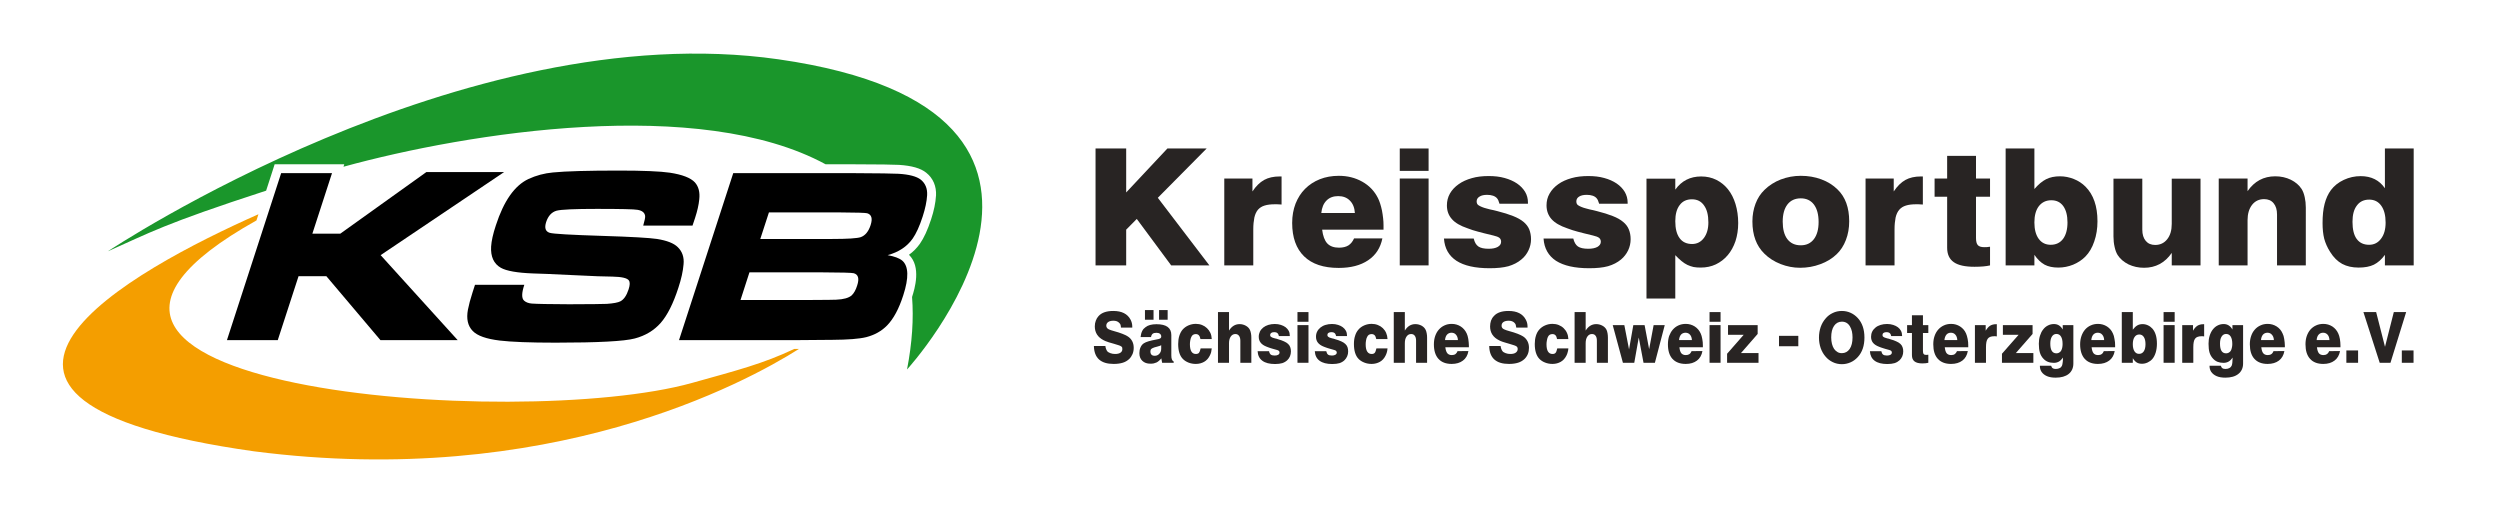 <svg xmlns="http://www.w3.org/2000/svg" xmlns:xlink="http://www.w3.org/1999/xlink" id="Ebene_1" x="0px" y="0px" width="504px" height="102px" viewBox="0 0 767.683 156.098" xml:space="preserve"><g>	<g>		<g>			<path fill="#282423" d="M339.223,106.74c0.045,0.394,0.121,0.696,0.219,0.938c0.083,0.258,0.22,0.478,0.349,0.674    c0.204,0.258,0.553,0.454,0.991,0.613c0.455,0.167,0.924,0.242,1.416,0.242c0.704,0,1.264-0.113,1.688-0.401    c0.394-0.28,0.575-0.65,0.575-1.12c0-0.189-0.015-0.363-0.061-0.5c-0.053-0.144-0.189-0.249-0.371-0.363    c-0.167-0.121-0.447-0.234-0.78-0.333c-0.348-0.121-0.817-0.272-1.4-0.431c-0.431-0.114-0.81-0.228-1.128-0.326    c-0.303-0.083-0.598-0.159-0.825-0.265c-0.257-0.076-0.455-0.159-0.651-0.234c-0.174-0.061-0.333-0.159-0.515-0.242    c-1.84-0.916-2.771-2.354-2.771-4.285c0-0.636,0.098-1.226,0.31-1.771c0.182-0.529,0.484-1.014,0.84-1.407    c0.5-0.561,1.12-0.946,1.87-1.204c0.742-0.257,1.643-0.386,2.687-0.386c2.612,0,4.368,0.9,5.307,2.649    c0.363,0.681,0.545,1.408,0.545,2.173v0.303h-3.489c-0.023-0.395-0.091-0.697-0.144-0.894c-0.099-0.212-0.227-0.409-0.417-0.575    c-0.409-0.439-1.007-0.644-1.764-0.644c-0.689,0-1.241,0.144-1.612,0.401c-0.394,0.28-0.591,0.658-0.591,1.135    c0,0.175,0.038,0.318,0.114,0.492c0.083,0.159,0.167,0.303,0.311,0.401c0.068,0.061,0.174,0.121,0.257,0.174    c0.091,0.068,0.212,0.121,0.348,0.159c0.136,0.068,0.303,0.106,0.507,0.189c0.197,0.061,0.462,0.144,0.787,0.234    c1.075,0.296,1.96,0.575,2.619,0.841c0.651,0.242,1.219,0.522,1.681,0.81c0.59,0.371,1.044,0.863,1.37,1.469    c0.311,0.598,0.469,1.279,0.469,2.059c0,0.682-0.121,1.317-0.364,1.923c-0.265,0.598-0.605,1.113-1.052,1.544    c-0.568,0.522-1.219,0.901-1.968,1.128c-0.757,0.235-1.68,0.371-2.786,0.371c-4.027,0-6.033-1.839-6.116-5.541H339.223z"></path>			<path fill="#282423" d="M356.482,110.563c-0.258,0.317-0.507,0.582-0.742,0.765c-0.242,0.212-0.492,0.386-0.765,0.515    c-0.272,0.121-0.552,0.204-0.848,0.279c-0.318,0.061-0.658,0.084-1.037,0.084c-1.037,0-1.854-0.296-2.468-0.886    c-0.613-0.568-0.908-1.362-0.908-2.362c0-0.666,0.113-1.279,0.355-1.794c0.242-0.553,0.576-0.953,1.007-1.241    c0.349-0.234,0.833-0.439,1.491-0.636c0.629-0.189,1.423-0.355,2.324-0.53c0.605-0.091,1.029-0.204,1.234-0.333    c0.212-0.129,0.333-0.325,0.333-0.59c0-0.371-0.128-0.637-0.394-0.849c-0.25-0.204-0.621-0.31-1.075-0.31    c-0.545,0-0.924,0.098-1.181,0.303c-0.242,0.196-0.424,0.537-0.5,1.014h-3.225c0.061-0.378,0.113-0.734,0.189-1.044    c0.076-0.296,0.189-0.568,0.303-0.811c0.121-0.257,0.265-0.454,0.424-0.658c0.174-0.182,0.378-0.371,0.598-0.522    c0.78-0.636,1.908-0.931,3.392-0.931c3.058,0,4.58,1.12,4.58,3.346v6.245c0,0.553,0.053,1.007,0.182,1.286    c0.114,0.304,0.295,0.522,0.552,0.621v0.401h-3.573L356.482,110.563z M351.433,95.658h2.649v2.99h-2.649V95.658z     M356.444,106.498c-0.121,0.076-0.234,0.113-0.303,0.151c-0.076,0.03-0.167,0.076-0.363,0.137c-0.045,0.015-0.061,0.015-0.061,0    c0.015,0,0,0-0.068,0.022c-0.068,0.038-0.189,0.061-0.363,0.113c-0.189,0.053-0.515,0.121-0.923,0.25    c-0.455,0.151-0.78,0.311-0.977,0.484c-0.197,0.189-0.272,0.439-0.272,0.757c0,0.916,0.454,1.355,1.347,1.355    c0.303,0,0.53-0.046,0.78-0.159c0.242-0.113,0.447-0.258,0.613-0.454c0.189-0.189,0.326-0.416,0.431-0.674    c0.099-0.272,0.159-0.545,0.159-0.855V106.498z M355.786,95.658h2.649v2.99h-2.649V95.658z"></path>			<path fill="#282423" d="M372.038,107.497c-0.03,0.387-0.091,0.78-0.174,1.121c-0.099,0.378-0.235,0.757-0.454,1.15    c-0.417,0.825-1,1.453-1.719,1.862c-0.727,0.408-1.59,0.65-2.566,0.65c-0.802,0-1.552-0.136-2.255-0.408    c-0.659-0.266-1.272-0.636-1.734-1.121c-0.976-0.983-1.453-2.528-1.453-4.609c0-0.932,0.113-1.787,0.348-2.528    c0.243-0.78,0.59-1.423,1.037-1.945c0.477-0.53,1.067-0.969,1.787-1.279c0.749-0.318,1.491-0.47,2.271-0.47    c0.682,0,1.317,0.113,1.916,0.349c0.575,0.234,1.09,0.553,1.529,0.977c0.432,0.416,0.788,0.9,1.053,1.468    c0.257,0.561,0.386,1.204,0.416,1.893h-3.482c-0.105-0.545-0.272-0.938-0.499-1.165c-0.22-0.243-0.538-0.371-0.932-0.371    c-0.673,0-1.15,0.303-1.4,0.916c-0.121,0.249-0.242,0.598-0.31,1.007c-0.083,0.438-0.114,0.832-0.114,1.226    c0,0.969,0.144,1.727,0.462,2.241c0.303,0.499,0.772,0.749,1.362,0.749c0.439,0,0.757-0.113,0.969-0.348    c0.197-0.242,0.378-0.689,0.515-1.363H372.038z"></path>			<path fill="#282423" d="M373.961,96.286h3.406v5.7c0.833-1.324,1.923-1.99,3.271-1.99c0.674,0,1.316,0.174,1.885,0.484    c0.59,0.317,1.021,0.749,1.279,1.271c0.136,0.265,0.234,0.605,0.333,1.075c0.091,0.446,0.121,0.908,0.121,1.354v7.744h-3.392    v-6.812c0-0.644-0.136-1.144-0.408-1.499c-0.266-0.379-0.651-0.561-1.128-0.561c-0.575,0-1.067,0.258-1.423,0.78    c-0.349,0.507-0.538,1.188-0.538,2.059v6.033h-3.406V96.286z"></path>			<path fill="#282423" d="M389.714,108.352c0.098,0.484,0.287,0.841,0.537,1.045c0.28,0.204,0.674,0.295,1.219,0.295    c0.462,0,0.817-0.075,1.09-0.25c0.266-0.158,0.394-0.394,0.394-0.681c0-0.197-0.053-0.387-0.204-0.508    c-0.137-0.136-0.379-0.242-0.712-0.317c-0.431-0.121-0.765-0.212-1.06-0.295c-0.295-0.076-0.537-0.145-0.765-0.228    c-0.212-0.068-0.431-0.129-0.62-0.212c-0.197-0.068-0.395-0.159-0.599-0.228c-0.862-0.333-1.483-0.749-1.862-1.249    c-0.394-0.491-0.59-1.104-0.59-1.831c0-0.575,0.129-1.105,0.355-1.59c0.242-0.484,0.591-0.901,1.029-1.257    c0.432-0.341,0.962-0.621,1.56-0.803c0.613-0.182,1.279-0.287,1.999-0.287c0.681,0,1.309,0.091,1.877,0.28    c0.561,0.166,1.052,0.424,1.469,0.727c0.394,0.317,0.727,0.674,0.953,1.105c0.234,0.454,0.333,0.923,0.333,1.445v0.174h-3.36    c-0.076-0.227-0.113-0.378-0.145-0.469c-0.022-0.106-0.067-0.167-0.128-0.242c-0.099-0.175-0.272-0.28-0.478-0.387    c-0.212-0.067-0.446-0.113-0.719-0.113c-0.363,0-0.674,0.076-0.894,0.234c-0.22,0.159-0.341,0.379-0.341,0.644    c0,0.258,0.084,0.432,0.235,0.538c0.091,0.061,0.242,0.136,0.394,0.234c0.158,0.053,0.333,0.121,0.484,0.166l0.462,0.129    l0.424,0.091l0.432,0.151c0.733,0.197,1.378,0.432,1.877,0.666c0.507,0.22,0.908,0.484,1.227,0.772    c0.317,0.295,0.545,0.628,0.674,1.015c0.136,0.363,0.212,0.81,0.212,1.294c0,0.545-0.106,1.029-0.288,1.507    c-0.196,0.469-0.477,0.878-0.848,1.226c-0.432,0.395-0.938,0.697-1.544,0.894c-0.591,0.167-1.317,0.272-2.203,0.272    c-1.711,0-3.021-0.333-3.929-1.007c-0.908-0.658-1.4-1.65-1.469-2.952H389.714z"></path>			<path fill="#282423" d="M398.487,96.286h3.398v2.99h-3.398V96.286z M398.487,100.305h3.398v11.62h-3.398V100.305z"></path>			<path fill="#282423" d="M407.366,108.352c0.121,0.484,0.287,0.841,0.537,1.045c0.273,0.204,0.666,0.295,1.227,0.295    c0.447,0,0.803-0.075,1.067-0.25c0.265-0.158,0.417-0.394,0.417-0.681c0-0.197-0.084-0.387-0.228-0.508    c-0.121-0.136-0.363-0.242-0.704-0.317c-0.401-0.121-0.772-0.212-1.037-0.295c-0.303-0.076-0.553-0.145-0.779-0.228    c-0.213-0.068-0.432-0.129-0.613-0.212c-0.205-0.068-0.401-0.159-0.613-0.228c-0.848-0.333-1.453-0.749-1.848-1.249    c-0.393-0.491-0.59-1.104-0.59-1.831c0-0.575,0.105-1.105,0.355-1.59c0.234-0.484,0.583-0.901,1.022-1.257    c0.431-0.341,0.938-0.621,1.56-0.803c0.598-0.182,1.271-0.287,1.998-0.287c0.674,0,1.302,0.091,1.877,0.28    c0.568,0.166,1.045,0.424,1.461,0.727c0.416,0.317,0.727,0.674,0.962,1.105c0.234,0.454,0.333,0.923,0.333,1.445v0.174h-3.361    c-0.068-0.227-0.113-0.378-0.144-0.469c-0.03-0.106-0.083-0.167-0.129-0.242c-0.099-0.175-0.242-0.28-0.477-0.387    c-0.22-0.067-0.47-0.113-0.72-0.113c-0.371,0-0.658,0.076-0.893,0.234c-0.228,0.159-0.334,0.379-0.334,0.644    c0,0.258,0.092,0.432,0.25,0.538c0.084,0.061,0.213,0.136,0.371,0.234c0.167,0.053,0.333,0.121,0.492,0.166l0.454,0.129    l0.424,0.091l0.432,0.151c0.749,0.197,1.362,0.432,1.878,0.666c0.507,0.22,0.915,0.484,1.226,0.772    c0.325,0.295,0.545,0.628,0.688,1.015c0.121,0.363,0.197,0.81,0.197,1.294c0,0.545-0.083,1.029-0.295,1.507    c-0.197,0.469-0.484,0.878-0.841,1.226c-0.416,0.395-0.931,0.697-1.528,0.894c-0.599,0.167-1.325,0.272-2.233,0.272    c-1.696,0-2.998-0.333-3.914-1.007c-0.908-0.658-1.4-1.65-1.476-2.952H407.366z"></path>			<path fill="#282423" d="M426.268,107.497c-0.03,0.387-0.083,0.78-0.182,1.121c-0.091,0.378-0.242,0.757-0.446,1.15    c-0.416,0.825-0.992,1.453-1.719,1.862c-0.727,0.408-1.597,0.65-2.551,0.65c-0.825,0-1.566-0.136-2.248-0.408    c-0.689-0.266-1.287-0.636-1.771-1.121c-0.961-0.983-1.445-2.528-1.445-4.609c0-0.932,0.098-1.787,0.355-2.528    c0.22-0.78,0.59-1.423,1.053-1.945c0.446-0.53,1.059-0.969,1.771-1.279c0.734-0.318,1.515-0.47,2.286-0.47    c0.674,0,1.303,0.113,1.9,0.349c0.605,0.234,1.105,0.553,1.552,0.977c0.424,0.416,0.772,0.9,1.021,1.468    c0.242,0.561,0.394,1.204,0.424,1.893h-3.474c-0.114-0.545-0.273-0.938-0.492-1.165c-0.228-0.243-0.568-0.371-0.932-0.371    c-0.704,0-1.15,0.303-1.408,0.916c-0.144,0.249-0.257,0.598-0.317,1.007c-0.083,0.438-0.114,0.832-0.114,1.226    c0,0.969,0.137,1.727,0.47,2.241c0.303,0.499,0.765,0.749,1.37,0.749c0.424,0,0.742-0.113,0.946-0.348    c0.204-0.242,0.379-0.689,0.522-1.363H426.268z"></path>			<path fill="#282423" d="M428.198,96.286h3.414v5.7c0.81-1.324,1.9-1.99,3.255-1.99c0.696,0,1.317,0.174,1.915,0.484    c0.561,0.317,0.999,0.749,1.241,1.271c0.137,0.265,0.25,0.605,0.333,1.075c0.099,0.446,0.121,0.908,0.121,1.354v7.744h-3.398    v-6.812c0-0.644-0.121-1.144-0.386-1.499c-0.258-0.379-0.651-0.561-1.136-0.561c-0.598,0-1.06,0.258-1.416,0.78    c-0.355,0.507-0.529,1.188-0.529,2.059v6.033h-3.414V96.286z"></path>			<path fill="#282423" d="M451.226,108.322c-0.212,1.257-0.772,2.241-1.681,2.922c-0.886,0.682-2.066,1.037-3.475,1.037    c-1.786,0-3.149-0.529-4.088-1.566c-0.931-1.03-1.407-2.521-1.407-4.474c0-0.939,0.136-1.81,0.4-2.574    c0.273-0.772,0.644-1.445,1.129-1.983c0.484-0.545,1.059-0.983,1.74-1.287c0.674-0.317,1.408-0.469,2.233-0.469    c1.021,0,1.953,0.272,2.763,0.787c0.825,0.53,1.438,1.249,1.87,2.195c0.075,0.204,0.159,0.446,0.265,0.727    c0.076,0.295,0.137,0.613,0.212,0.946c0.061,0.333,0.099,0.674,0.121,1.007c0.046,0.355,0.061,0.674,0.061,0.991v0.553h-7.267    c0.098,0.863,0.311,1.477,0.628,1.862c0.311,0.363,0.78,0.553,1.378,0.553c0.454,0,0.832-0.106,1.12-0.303    c0.258-0.197,0.492-0.507,0.651-0.924H451.226z M447.993,104.916c-0.038-0.704-0.25-1.264-0.598-1.65    c-0.334-0.408-0.803-0.613-1.386-0.613c-0.567,0-1.021,0.205-1.378,0.583c-0.348,0.401-0.553,0.946-0.62,1.681H447.993z"></path>			<path fill="#282423" d="M461.157,106.74c0.061,0.394,0.121,0.696,0.227,0.938c0.091,0.258,0.228,0.478,0.363,0.674    c0.205,0.258,0.545,0.454,0.992,0.613c0.439,0.167,0.916,0.242,1.408,0.242c0.711,0,1.264-0.113,1.673-0.401    c0.394-0.28,0.612-0.65,0.612-1.12c0-0.189-0.029-0.363-0.098-0.5c-0.046-0.144-0.159-0.249-0.341-0.363    c-0.174-0.121-0.454-0.234-0.787-0.333c-0.349-0.121-0.81-0.272-1.4-0.431c-0.432-0.114-0.817-0.228-1.113-0.326    c-0.341-0.083-0.62-0.159-0.862-0.265c-0.235-0.076-0.447-0.159-0.621-0.234c-0.197-0.061-0.371-0.159-0.507-0.242    c-1.87-0.916-2.786-2.354-2.786-4.285c0-0.636,0.106-1.226,0.28-1.771c0.204-0.529,0.484-1.014,0.878-1.407    c0.477-0.561,1.113-0.946,1.862-1.204c0.734-0.257,1.635-0.386,2.68-0.386c2.597,0,4.375,0.9,5.299,2.649    c0.386,0.681,0.553,1.408,0.553,2.173v0.303h-3.475c-0.053-0.395-0.106-0.697-0.174-0.894c-0.083-0.212-0.22-0.409-0.387-0.575    c-0.424-0.439-1.021-0.644-1.786-0.644c-0.704,0-1.227,0.144-1.62,0.401c-0.394,0.28-0.567,0.658-0.567,1.135    c0,0.175,0.015,0.318,0.098,0.492c0.068,0.159,0.189,0.303,0.304,0.401c0.091,0.061,0.188,0.121,0.28,0.174    c0.09,0.068,0.204,0.121,0.348,0.159c0.121,0.068,0.295,0.106,0.5,0.189c0.196,0.061,0.469,0.144,0.771,0.234    c1.098,0.296,1.969,0.575,2.643,0.841c0.636,0.242,1.203,0.522,1.688,0.81c0.583,0.371,1.029,0.863,1.348,1.469    c0.318,0.598,0.469,1.279,0.469,2.059c0,0.682-0.105,1.317-0.348,1.923c-0.25,0.598-0.605,1.113-1.053,1.544    c-0.575,0.522-1.226,0.901-1.976,1.128c-0.749,0.235-1.681,0.371-2.785,0.371c-4.005,0-6.041-1.839-6.102-5.541H461.157z"></path>			<path fill="#282423" d="M482.064,107.497c-0.03,0.387-0.083,0.78-0.196,1.121c-0.076,0.378-0.234,0.757-0.432,1.15    c-0.432,0.825-0.992,1.453-1.727,1.862c-0.719,0.408-1.559,0.65-2.551,0.65c-0.802,0-1.559-0.136-2.24-0.408    c-0.704-0.266-1.287-0.636-1.764-1.121c-0.961-0.983-1.453-2.528-1.453-4.609c0-0.932,0.113-1.787,0.348-2.528    c0.228-0.78,0.583-1.423,1.053-1.945c0.469-0.53,1.074-0.969,1.794-1.279c0.727-0.318,1.476-0.47,2.263-0.47    c0.674,0,1.31,0.113,1.908,0.349c0.582,0.234,1.098,0.553,1.536,0.977c0.432,0.416,0.788,0.9,1.03,1.468    c0.265,0.561,0.4,1.204,0.431,1.893h-3.489c-0.091-0.545-0.266-0.938-0.484-1.165c-0.234-0.243-0.553-0.371-0.932-0.371    c-0.688,0-1.15,0.303-1.423,0.916c-0.113,0.249-0.22,0.598-0.288,1.007c-0.09,0.438-0.128,0.832-0.128,1.226    c0,0.969,0.144,1.727,0.462,2.241c0.317,0.499,0.779,0.749,1.377,0.749c0.439,0,0.758-0.113,0.954-0.348    c0.212-0.242,0.378-0.689,0.522-1.363H482.064z"></path>			<path fill="#282423" d="M483.987,96.286h3.414v5.7c0.817-1.324,1.908-1.99,3.271-1.99c0.681,0,1.317,0.174,1.892,0.484    c0.591,0.317,1.008,0.749,1.272,1.271c0.121,0.265,0.234,0.605,0.317,1.075c0.076,0.446,0.113,0.908,0.113,1.354v7.744h-3.406    v-6.812c0-0.644-0.113-1.144-0.378-1.499c-0.258-0.379-0.651-0.561-1.136-0.561c-0.575,0-1.06,0.258-1.415,0.78    c-0.356,0.507-0.53,1.188-0.53,2.059v6.033h-3.414V96.286z"></path>			<path fill="#282423" d="M499.331,100.305l1.453,7.494l1.317-7.494h3.482l1.4,7.434l1.386-7.434h3.429l-3.036,11.62h-3.512    l-1.469-7.797l-1.385,7.797h-3.505l-3.142-11.62H499.331z"></path>			<path fill="#282423" d="M523.426,108.322c-0.22,1.257-0.787,2.241-1.681,2.922c-0.9,0.682-2.051,1.037-3.467,1.037    c-1.794,0-3.148-0.529-4.103-1.566c-0.931-1.03-1.393-2.521-1.393-4.474c0-0.939,0.128-1.81,0.37-2.574    c0.303-0.772,0.666-1.445,1.144-1.983c0.484-0.545,1.045-0.983,1.733-1.287c0.696-0.317,1.431-0.469,2.264-0.469    c1.007,0,1.938,0.272,2.755,0.787c0.817,0.53,1.431,1.249,1.854,2.195c0.091,0.204,0.174,0.446,0.266,0.727    c0.075,0.295,0.158,0.613,0.212,0.946c0.053,0.333,0.105,0.674,0.144,1.007c0.022,0.355,0.038,0.674,0.038,0.991v0.553h-7.237    c0.084,0.863,0.288,1.477,0.599,1.862c0.317,0.363,0.779,0.553,1.378,0.553c0.469,0,0.824-0.106,1.112-0.303    c0.28-0.197,0.484-0.507,0.681-0.924H523.426z M520.179,104.916c-0.038-0.704-0.228-1.264-0.583-1.65    c-0.349-0.408-0.817-0.613-1.386-0.613c-0.567,0-1.044,0.205-1.393,0.583c-0.333,0.401-0.545,0.946-0.605,1.681H520.179z"></path>			<path fill="#282423" d="M525.621,96.286h3.399v2.99h-3.399V96.286z M525.621,100.305h3.399v11.62h-3.399V100.305z"></path>			<path fill="#282423" d="M531.033,109.139l5.11-5.836h-4.822v-2.998h9.145v2.726l-5.147,5.896h5.412v2.998h-9.697V109.139z"></path>			<path fill="#282423" d="M547.052,103.614h5.957v3.209h-5.957V103.614z"></path>			<path fill="#282423" d="M566.445,95.938c0.931,0,1.816,0.182,2.657,0.553c0.848,0.371,1.589,0.916,2.263,1.643    c1.37,1.499,2.044,3.505,2.044,6.01c0,2.514-0.674,4.512-2.044,6.011c-0.658,0.712-1.393,1.271-2.248,1.635    c-0.848,0.379-1.741,0.568-2.672,0.568c-1.007,0-1.953-0.212-2.809-0.629c-0.863-0.416-1.612-0.977-2.226-1.718    c-0.636-0.72-1.143-1.605-1.499-2.604c-0.341-1.007-0.53-2.081-0.53-3.263c0-1.158,0.189-2.263,0.53-3.262    c0.356-1.007,0.863-1.87,1.499-2.597c0.613-0.742,1.362-1.317,2.226-1.719C564.492,96.142,565.438,95.938,566.445,95.938z     M566.445,99.238c-1.007,0-1.817,0.439-2.415,1.31c-0.583,0.849-0.871,2.044-0.871,3.559c0,0.741,0.084,1.393,0.235,2.014    c0.166,0.582,0.363,1.097,0.651,1.521c0.303,0.416,0.635,0.733,1.044,0.969c0.386,0.242,0.855,0.348,1.355,0.348    c0.999,0,1.809-0.438,2.414-1.302c0.591-0.87,0.878-2.066,0.878-3.55c0-0.666-0.061-1.279-0.188-1.862    c-0.159-0.605-0.333-1.105-0.606-1.544C568.375,99.723,567.52,99.238,566.445,99.238z"></path>			<path fill="#282423" d="M578.617,108.352c0.099,0.484,0.288,0.841,0.537,1.045c0.272,0.204,0.674,0.295,1.219,0.295    c0.454,0,0.817-0.075,1.091-0.25c0.265-0.158,0.4-0.394,0.4-0.681c0-0.197-0.053-0.387-0.204-0.508    c-0.136-0.136-0.386-0.242-0.727-0.317c-0.401-0.121-0.757-0.212-1.06-0.295c-0.28-0.076-0.53-0.145-0.734-0.228    c-0.234-0.068-0.439-0.129-0.636-0.212c-0.204-0.068-0.401-0.159-0.599-0.228c-0.87-0.333-1.483-0.749-1.877-1.249    c-0.386-0.491-0.575-1.104-0.575-1.831c0-0.575,0.121-1.105,0.355-1.59c0.235-0.484,0.591-0.901,1.029-1.257    c0.409-0.341,0.954-0.621,1.552-0.803c0.605-0.182,1.272-0.287,1.999-0.287c0.681,0,1.302,0.091,1.87,0.28    c0.567,0.166,1.066,0.424,1.476,0.727c0.409,0.317,0.727,0.674,0.946,1.105c0.234,0.454,0.341,0.923,0.341,1.445v0.174h-3.361    c-0.068-0.227-0.113-0.378-0.136-0.469c-0.023-0.106-0.076-0.167-0.137-0.242c-0.099-0.175-0.258-0.28-0.477-0.387    c-0.213-0.067-0.447-0.113-0.72-0.113c-0.37,0-0.673,0.076-0.878,0.234c-0.242,0.159-0.333,0.379-0.333,0.644    c0,0.258,0.061,0.432,0.22,0.538c0.105,0.061,0.227,0.136,0.394,0.234c0.167,0.053,0.341,0.121,0.499,0.166l0.439,0.129    l0.424,0.091l0.432,0.151c0.742,0.197,1.362,0.432,1.869,0.666c0.516,0.22,0.924,0.484,1.242,0.772    c0.311,0.295,0.545,0.628,0.666,1.015c0.151,0.363,0.212,0.81,0.212,1.294c0,0.545-0.091,1.029-0.288,1.507    c-0.196,0.469-0.477,0.878-0.84,1.226c-0.439,0.395-0.932,0.697-1.552,0.894c-0.575,0.167-1.325,0.272-2.218,0.272    c-1.681,0-3.006-0.333-3.914-1.007c-0.893-0.658-1.393-1.65-1.469-2.952H578.617z"></path>			<path fill="#282423" d="M586.573,100.305h1.491v-3.043h3.398v3.043h1.658v2.431h-1.658v5.518c0,0.447,0.068,0.78,0.212,0.954    c0.151,0.189,0.401,0.288,0.757,0.288c0.114,0,0.212-0.008,0.304-0.016c0.09-0.008,0.211-0.038,0.386-0.053v2.498    c-0.462,0.113-1.06,0.196-1.824,0.196c-1.105,0-1.931-0.212-2.46-0.636c-0.523-0.408-0.772-1.044-0.772-1.938v-6.812h-1.491    V100.305z"></path>			<path fill="#282423" d="M605.301,108.322c-0.22,1.257-0.772,2.241-1.673,2.922c-0.901,0.682-2.074,1.037-3.49,1.037    c-1.771,0-3.141-0.529-4.08-1.566c-0.953-1.03-1.408-2.521-1.408-4.474c0-0.939,0.121-1.81,0.395-2.574    c0.257-0.772,0.65-1.445,1.127-1.983c0.485-0.545,1.068-0.983,1.742-1.287c0.673-0.317,1.438-0.469,2.248-0.469    c1.021,0,1.938,0.272,2.747,0.787c0.825,0.53,1.461,1.249,1.862,2.195c0.091,0.204,0.174,0.446,0.258,0.727    c0.091,0.295,0.158,0.613,0.227,0.946c0.053,0.333,0.091,0.674,0.145,1.007c0.037,0.355,0.037,0.674,0.037,0.991v0.553h-7.244    c0.091,0.863,0.28,1.477,0.591,1.862c0.325,0.363,0.779,0.553,1.4,0.553c0.454,0,0.833-0.106,1.098-0.303    c0.28-0.197,0.515-0.507,0.688-0.924H605.301z M602.061,104.916c-0.038-0.704-0.242-1.264-0.591-1.65    c-0.348-0.408-0.81-0.613-1.393-0.613c-0.575,0-1.037,0.205-1.362,0.583c-0.333,0.401-0.56,0.946-0.628,1.681H602.061z"></path>			<path fill="#282423" d="M607.496,100.305h3.323v1.727c0.424-0.712,0.862-1.227,1.369-1.545c0.508-0.303,1.113-0.461,1.832-0.461    h0.235v3.762c-0.265-0.038-0.439-0.053-0.522-0.053c-0.099,0-0.189,0-0.28,0c-0.477,0-0.87,0.061-1.188,0.182    c-0.318,0.105-0.598,0.295-0.787,0.56c-0.212,0.258-0.341,0.621-0.439,1.053c-0.083,0.439-0.129,0.961-0.129,1.59v4.807h-3.413    V100.305z"></path>			<path fill="#282423" d="M615.838,109.139l5.124-5.836h-4.837v-2.998h9.159v2.726l-5.162,5.896h5.405v2.998h-9.689V109.139z"></path>			<path fill="#282423" d="M634.648,110.313c-0.386,0.575-0.81,0.991-1.233,1.241c-0.455,0.25-0.969,0.394-1.545,0.394    c-0.711,0-1.324-0.105-1.839-0.311c-0.538-0.204-1.022-0.545-1.423-0.991c-0.508-0.515-0.849-1.15-1.068-1.854    c-0.211-0.704-0.325-1.628-0.325-2.732c0-0.879,0.114-1.719,0.341-2.445c0.242-0.757,0.545-1.408,0.969-1.931    c0.401-0.537,0.894-0.969,1.477-1.257c0.56-0.295,1.195-0.454,1.869-0.454c1.188,0,2.09,0.575,2.718,1.696v-1.363h3.278v11.847    c0,1.363-0.484,2.445-1.454,3.226c-0.977,0.764-2.301,1.135-4.02,1.135c-1.037,0-1.938-0.144-2.664-0.462    c-0.734-0.31-1.317-0.779-1.696-1.354c-0.333-0.537-0.492-1.105-0.492-1.711v-0.151h3.468c0.121,0.386,0.272,0.636,0.491,0.765    c0.189,0.151,0.5,0.228,0.939,0.228c0.477,0,0.878-0.092,1.219-0.273c0.325-0.158,0.553-0.4,0.696-0.727    c0.075-0.182,0.151-0.469,0.196-0.878c0.076-0.408,0.099-0.825,0.099-1.241V110.313z M632.635,103.031    c-0.59,0-1.052,0.272-1.385,0.803c-0.333,0.515-0.5,1.241-0.5,2.188c0,2.014,0.636,2.99,1.885,2.99    c0.265,0,0.522-0.054,0.78-0.182c0.257-0.159,0.454-0.311,0.605-0.508c0.151-0.227,0.287-0.545,0.394-0.953    c0.091-0.409,0.129-0.825,0.129-1.219c0-1.007-0.151-1.779-0.485-2.302C633.74,103.303,633.256,103.031,632.635,103.031z"></path>			<path fill="#282423" d="M650.621,108.322c-0.22,1.257-0.788,2.241-1.688,2.922c-0.893,0.682-2.066,1.037-3.482,1.037    c-1.771,0-3.148-0.529-4.08-1.566c-0.923-1.03-1.415-2.521-1.415-4.474c0-0.939,0.144-1.81,0.409-2.574    c0.271-0.772,0.65-1.445,1.112-1.983c0.484-0.545,1.052-0.983,1.749-1.287c0.696-0.317,1.438-0.469,2.24-0.469    c1.037,0,1.938,0.272,2.763,0.787c0.825,0.53,1.446,1.249,1.854,2.195c0.099,0.204,0.175,0.446,0.273,0.727    c0.083,0.295,0.158,0.613,0.196,0.946c0.083,0.333,0.121,0.674,0.159,1.007c0.022,0.355,0.037,0.674,0.037,0.991v0.553h-7.252    c0.092,0.863,0.288,1.477,0.606,1.862c0.317,0.363,0.779,0.553,1.393,0.553c0.454,0,0.833-0.106,1.098-0.303    c0.288-0.197,0.515-0.507,0.674-0.924H650.621z M647.366,104.916c-0.023-0.704-0.235-1.264-0.583-1.65    c-0.333-0.408-0.811-0.613-1.394-0.613c-0.567,0-1.029,0.205-1.369,0.583c-0.341,0.401-0.553,0.946-0.613,1.681H647.366z"></path>			<path fill="#282423" d="M652.809,96.286h3.398v5.428c0.47-0.628,0.924-1.052,1.386-1.317c0.461-0.265,1.014-0.4,1.627-0.4    c0.576,0,1.113,0.121,1.65,0.37c0.53,0.235,0.977,0.591,1.386,1.022c0.931,1.067,1.393,2.619,1.393,4.633    c0,0.983-0.121,1.877-0.363,2.702c-0.25,0.825-0.599,1.507-1.045,2.028c-0.409,0.47-0.886,0.811-1.461,1.083    c-0.567,0.265-1.143,0.394-1.756,0.394c-0.621,0-1.174-0.129-1.604-0.394c-0.439-0.272-0.841-0.712-1.212-1.317v1.408h-3.398    V96.286z M658.206,103.197c-0.621,0-1.113,0.266-1.469,0.795c-0.355,0.522-0.53,1.265-0.53,2.181    c0,0.946,0.175,1.681,0.507,2.202c0.349,0.538,0.811,0.795,1.416,0.795c0.636,0,1.12-0.257,1.477-0.795    c0.34-0.521,0.515-1.256,0.515-2.202c0-0.938-0.175-1.673-0.507-2.188C659.28,103.462,658.812,103.197,658.206,103.197z"></path>			<path fill="#282423" d="M665.7,96.286h3.421v2.99H665.7V96.286z M665.7,100.305h3.421v11.62H665.7V100.305z"></path>			<path fill="#282423" d="M671.453,100.305h3.33v1.727c0.409-0.712,0.878-1.227,1.378-1.545c0.508-0.303,1.113-0.461,1.816-0.461    h0.242v3.762c-0.249-0.038-0.438-0.053-0.521-0.053c-0.099,0-0.197,0-0.28,0c-0.47,0-0.863,0.061-1.188,0.182    c-0.326,0.105-0.605,0.295-0.795,0.56c-0.212,0.258-0.348,0.621-0.432,1.053c-0.083,0.439-0.129,0.961-0.129,1.59v4.807h-3.421    V100.305z"></path>			<path fill="#282423" d="M686.986,110.313c-0.364,0.575-0.78,0.991-1.227,1.241c-0.439,0.25-0.954,0.394-1.552,0.394    c-0.689,0-1.31-0.105-1.832-0.311c-0.529-0.204-1.007-0.545-1.416-0.991c-0.491-0.515-0.855-1.15-1.074-1.854    c-0.212-0.704-0.311-1.628-0.311-2.732c0-0.879,0.099-1.719,0.333-2.445c0.234-0.757,0.553-1.408,0.962-1.931    c0.416-0.537,0.9-0.969,1.483-1.257c0.56-0.295,1.203-0.454,1.892-0.454c1.158,0,2.074,0.575,2.703,1.696v-1.363h3.285v11.847    c0,1.363-0.484,2.445-1.477,3.226c-0.961,0.764-2.293,1.135-4.004,1.135c-1.045,0-1.938-0.144-2.672-0.462    c-0.727-0.31-1.31-0.779-1.703-1.354c-0.334-0.537-0.492-1.105-0.492-1.711v-0.151h3.482c0.113,0.386,0.271,0.636,0.469,0.765    c0.212,0.151,0.522,0.228,0.954,0.228c0.484,0,0.878-0.092,1.211-0.273c0.317-0.158,0.553-0.4,0.704-0.727    c0.083-0.182,0.151-0.469,0.204-0.878c0.054-0.408,0.076-0.825,0.076-1.241V110.313z M684.995,103.031    c-0.59,0-1.045,0.272-1.385,0.803c-0.341,0.515-0.5,1.241-0.5,2.188c0,2.014,0.613,2.99,1.885,2.99    c0.25,0,0.515-0.054,0.765-0.182c0.265-0.159,0.47-0.311,0.605-0.508c0.159-0.227,0.295-0.545,0.386-0.953    c0.106-0.409,0.152-0.825,0.152-1.219c0-1.007-0.16-1.779-0.485-2.302C686.101,103.303,685.601,103.031,684.995,103.031z"></path>			<path fill="#282423" d="M702.974,108.322c-0.228,1.257-0.787,2.241-1.681,2.922c-0.901,0.682-2.066,1.037-3.489,1.037    c-1.771,0-3.135-0.529-4.08-1.566c-0.939-1.03-1.408-2.521-1.408-4.474c0-0.939,0.129-1.81,0.4-2.574    c0.258-0.772,0.644-1.445,1.129-1.983c0.469-0.545,1.066-0.983,1.748-1.287c0.674-0.317,1.408-0.469,2.233-0.469    c1.015,0,1.93,0.272,2.755,0.787c0.833,0.53,1.446,1.249,1.848,2.195c0.113,0.204,0.196,0.446,0.287,0.727    c0.068,0.295,0.145,0.613,0.205,0.946s0.105,0.674,0.136,1.007c0.038,0.355,0.061,0.674,0.061,0.991v0.553h-7.267    c0.098,0.863,0.279,1.477,0.613,1.862c0.303,0.363,0.779,0.553,1.377,0.553c0.462,0,0.833-0.106,1.113-0.303    c0.295-0.197,0.507-0.507,0.674-0.924H702.974z M699.733,104.916c-0.03-0.704-0.242-1.264-0.613-1.65    c-0.348-0.408-0.795-0.613-1.37-0.613c-0.567,0-1.029,0.205-1.378,0.583c-0.34,0.401-0.56,0.946-0.613,1.681H699.733z"></path>			<path fill="#282423" d="M720.142,108.322c-0.242,1.257-0.787,2.241-1.695,2.922c-0.894,0.682-2.044,1.037-3.467,1.037    c-1.795,0-3.157-0.529-4.08-1.566c-0.947-1.03-1.416-2.521-1.416-4.474c0-0.939,0.129-1.81,0.394-2.574    c0.272-0.772,0.651-1.445,1.12-1.983c0.492-0.545,1.061-0.983,1.749-1.287c0.674-0.317,1.423-0.469,2.256-0.469    c1.007,0,1.93,0.272,2.755,0.787c0.811,0.53,1.424,1.249,1.848,2.195c0.098,0.204,0.174,0.446,0.272,0.727    c0.083,0.295,0.159,0.613,0.22,0.946c0.045,0.333,0.105,0.674,0.128,1.007c0.038,0.355,0.046,0.674,0.046,0.991v0.553h-7.252    c0.091,0.863,0.303,1.477,0.605,1.862c0.311,0.363,0.772,0.553,1.378,0.553c0.477,0,0.833-0.106,1.12-0.303    c0.28-0.197,0.507-0.507,0.674-0.924H720.142z M716.879,104.916c-0.03-0.704-0.228-1.264-0.567-1.65    c-0.363-0.408-0.825-0.613-1.393-0.613c-0.576,0-1.03,0.205-1.378,0.583c-0.356,0.401-0.561,0.946-0.613,1.681H716.879z"></path>			<path fill="#282423" d="M722.095,108.118h3.618v3.808h-3.618V108.118z"></path>			<path fill="#282423" d="M731.284,96.286l2.732,10.712l2.718-10.712h3.808l-4.837,15.64h-3.323l-5.026-15.64H731.284z"></path>			<path fill="#282423" d="M739.202,108.118h3.618v3.808h-3.618V108.118z"></path>		</g>		<g>			<g>				<path fill="#282423" d="M336.188,45.811h9.455v13.565l12.717-13.565h12.112l-15.072,15.215l15.912,20.854h-11.786     l-10.613-14.337l-3.27,3.308V81.88h-9.455V45.811z"></path>			</g>			<g>				<path fill="#282423" d="M375.906,55.076h8.69v3.989c1.074-1.635,2.293-2.816,3.588-3.542c1.332-0.727,2.922-1.083,4.784-1.083     h0.613v8.66c-0.674-0.053-1.144-0.076-1.378-0.076c-0.25,0-0.47,0-0.696,0c-1.249,0-2.271,0.121-3.134,0.386     c-0.863,0.25-1.545,0.704-2.074,1.287c-0.515,0.621-0.886,1.423-1.113,2.422c-0.204,1.007-0.333,2.233-0.333,3.664V81.88h-8.947     V55.076z"></path>			</g>			<g>				<path fill="#282423" d="M424.686,73.546c-0.59,2.915-2.036,5.17-4.397,6.752c-2.347,1.582-5.375,2.362-9.076,2.362     c-4.679,0-8.229-1.181-10.682-3.573c-2.444-2.377-3.679-5.821-3.679-10.31c0-2.172,0.356-4.141,1.045-5.95     c0.712-1.771,1.673-3.315,2.937-4.564c1.257-1.264,2.771-2.256,4.543-2.967c1.778-0.704,3.731-1.052,5.873-1.052     c2.665,0,5.05,0.59,7.207,1.801c2.149,1.196,3.754,2.877,4.852,5.049c0.228,0.447,0.463,1.014,0.682,1.696     c0.22,0.673,0.401,1.393,0.568,2.165c0.136,0.772,0.271,1.552,0.348,2.339c0.099,0.78,0.129,1.544,0.129,2.271v1.287h-18.939     c0.242,1.938,0.765,3.369,1.582,4.247c0.817,0.871,2.028,1.317,3.618,1.317c1.204,0,2.149-0.242,2.892-0.689     c0.734-0.469,1.324-1.188,1.764-2.18H424.686z M416.2,65.712c-0.099-1.597-0.605-2.899-1.537-3.815     c-0.908-0.938-2.111-1.393-3.618-1.393c-1.483,0-2.702,0.454-3.588,1.355c-0.924,0.923-1.446,2.195-1.62,3.853H416.2z"></path>			</g>			<g>				<path fill="#282423" d="M430.045,45.811h8.895v6.911h-8.895V45.811z M430.045,55.076h8.895V81.88h-8.895V55.076z"></path>			</g>			<g>				<path fill="#282423" d="M452.868,73.6c0.258,1.143,0.742,1.968,1.431,2.445c0.681,0.469,1.733,0.704,3.164,0.704     c1.196,0,2.135-0.189,2.815-0.575c0.712-0.409,1.037-0.931,1.037-1.59c0-0.484-0.158-0.886-0.514-1.196     c-0.349-0.28-0.977-0.53-1.863-0.727c-1.09-0.25-2.006-0.477-2.763-0.673c-0.741-0.167-1.407-0.341-1.976-0.515     c-0.59-0.159-1.135-0.318-1.65-0.477c-0.499-0.167-1.037-0.356-1.574-0.561c-2.218-0.749-3.846-1.68-4.845-2.846     c-1.037-1.15-1.536-2.566-1.536-4.231c0-1.325,0.303-2.536,0.931-3.648c0.628-1.105,1.536-2.074,2.672-2.869     c1.136-0.825,2.514-1.438,4.096-1.885c1.56-0.454,3.308-0.644,5.216-0.644c1.786,0,3.398,0.182,4.882,0.598     c1.469,0.401,2.763,0.977,3.823,1.688c1.067,0.727,1.899,1.597,2.506,2.589c0.598,1.007,0.878,2.112,0.878,3.338v0.333h-8.781     c-0.159-0.492-0.295-0.848-0.363-1.052c-0.091-0.212-0.22-0.394-0.341-0.56c-0.28-0.371-0.711-0.651-1.249-0.855     c-0.575-0.197-1.181-0.28-1.862-0.28c-0.991,0-1.764,0.167-2.339,0.537c-0.605,0.363-0.894,0.855-0.894,1.484     c0,0.598,0.228,0.999,0.629,1.226c0.25,0.167,0.582,0.326,1.014,0.507c0.447,0.189,0.863,0.318,1.295,0.424l1.158,0.311     l1.135,0.242l1.113,0.28c1.938,0.485,3.58,1,4.905,1.529c1.317,0.522,2.392,1.113,3.225,1.809     c0.803,0.666,1.394,1.438,1.749,2.301c0.348,0.886,0.553,1.893,0.553,3.043c0,1.204-0.273,2.37-0.787,3.437     c-0.516,1.09-1.227,2.036-2.195,2.815c-1.105,0.938-2.461,1.62-3.99,2.074c-1.559,0.424-3.497,0.621-5.79,0.621     c-4.481,0-7.888-0.772-10.242-2.294c-2.377-1.567-3.648-3.845-3.86-6.858H452.868z"></path>			</g>			<g>				<path fill="#282423" d="M483.586,73.6c0.28,1.143,0.75,1.968,1.431,2.445c0.689,0.469,1.757,0.704,3.172,0.704     c1.196,0,2.135-0.189,2.847-0.575c0.681-0.409,1.044-0.931,1.044-1.59c0-0.484-0.174-0.886-0.529-1.196     c-0.363-0.28-0.992-0.53-1.877-0.727c-1.098-0.25-1.999-0.477-2.748-0.673c-0.765-0.167-1.424-0.341-1.991-0.515     c-0.598-0.159-1.128-0.318-1.635-0.477c-0.515-0.167-1.037-0.356-1.59-0.561c-2.203-0.749-3.823-1.68-4.853-2.846     c-1.014-1.15-1.529-2.566-1.529-4.231c0-1.325,0.296-2.536,0.947-3.648c0.635-1.105,1.521-2.074,2.648-2.869     c1.136-0.825,2.514-1.438,4.096-1.885c1.59-0.454,3.338-0.644,5.223-0.644c1.779,0,3.399,0.182,4.875,0.598     c1.499,0.401,2.764,0.977,3.83,1.688c1.068,0.727,1.908,1.597,2.506,2.589c0.591,1.007,0.901,2.112,0.901,3.338v0.333h-8.789     c-0.174-0.492-0.287-0.848-0.378-1.052c-0.099-0.212-0.197-0.394-0.341-0.56c-0.28-0.371-0.688-0.651-1.233-0.855     c-0.576-0.197-1.196-0.28-1.863-0.28c-1.014,0-1.786,0.167-2.369,0.537c-0.575,0.363-0.855,0.855-0.855,1.484     c0,0.598,0.205,0.999,0.605,1.226c0.243,0.167,0.576,0.326,1.015,0.507c0.462,0.189,0.871,0.318,1.295,0.424l1.165,0.311     l1.121,0.242l1.12,0.28c1.945,0.485,3.573,1,4.905,1.529c1.332,0.522,2.399,1.113,3.209,1.809     c0.826,0.666,1.4,1.438,1.749,2.301c0.371,0.886,0.567,1.893,0.567,3.043c0,1.204-0.265,2.37-0.771,3.437     c-0.53,1.09-1.257,2.036-2.188,2.815c-1.136,0.938-2.461,1.62-4.02,2.074c-1.545,0.424-3.467,0.621-5.807,0.621     c-4.458,0-7.857-0.772-10.242-2.294c-2.354-1.567-3.641-3.845-3.838-6.858H483.586z"></path>			</g>			<g>				<path fill="#282423" d="M506.167,55.114h8.887v3.391c1.931-2.71,4.595-4.065,7.986-4.065c1.719,0,3.263,0.355,4.655,1.037     c1.386,0.696,2.619,1.665,3.618,2.929c1.007,1.249,1.779,2.786,2.316,4.535c0.537,1.794,0.833,3.747,0.833,5.881     c0,2.037-0.296,3.891-0.841,5.579c-0.582,1.696-1.377,3.149-2.406,4.345c-1.008,1.196-2.233,2.134-3.664,2.824     c-1.4,0.658-2.96,0.983-4.671,0.983c-0.81,0-1.552-0.053-2.195-0.174c-0.644-0.151-1.279-0.363-1.899-0.651     c-0.613-0.303-1.227-0.696-1.81-1.188c-0.605-0.484-1.233-1.098-1.923-1.816v13.391h-8.887V55.114z M520.179,61.488     c-1.635,0-2.914,0.598-3.785,1.802c-0.893,1.173-1.34,2.831-1.34,4.958c0,2.301,0.447,4.042,1.34,5.238     c0.871,1.196,2.165,1.794,3.846,1.794c1.491,0,2.717-0.621,3.626-1.839c0.931-1.226,1.393-2.838,1.393-4.799     c0-2.263-0.424-4.004-1.34-5.261C523.04,62.108,521.798,61.488,520.179,61.488z"></path>			</g>			<g>				<path fill="#282423" d="M553.758,54.244c2.271,0,4.391,0.355,6.336,1.083c1.968,0.719,3.664,1.779,5.042,3.149     c2.377,2.301,3.572,5.571,3.572,9.803c0,2.066-0.333,3.989-1.021,5.768c-0.682,1.787-1.635,3.232-2.854,4.391     c-1.355,1.31-3.028,2.339-5.027,3.066c-1.982,0.749-4.08,1.112-6.252,1.112c-2.052,0-4.05-0.386-6.018-1.15     c-1.983-0.787-3.656-1.862-5.02-3.225c-2.452-2.399-3.671-5.708-3.671-9.909c0-1.976,0.325-3.792,0.969-5.503     c0.636-1.681,1.56-3.096,2.755-4.247c1.4-1.378,3.089-2.46,5.027-3.209C549.564,54.629,551.601,54.244,553.758,54.244z      M553.773,61.192c-1.757,0-3.134,0.628-4.11,1.877c-0.977,1.272-1.469,3.043-1.469,5.322c0,2.309,0.469,4.11,1.431,5.382     c0.983,1.272,2.347,1.908,4.148,1.908c1.726,0,3.073-0.636,4.05-1.908c0.961-1.271,1.445-3.035,1.445-5.284     c0-2.301-0.484-4.095-1.445-5.39C556.847,61.829,555.499,61.192,553.773,61.192z"></path>			</g>			<g>				<path fill="#282423" d="M573.757,55.076h8.69v3.989c1.091-1.635,2.286-2.816,3.588-3.542c1.317-0.727,2.915-1.083,4.784-1.083     h0.613v8.66c-0.682-0.053-1.135-0.076-1.393-0.076c-0.22,0-0.462,0-0.704,0c-1.219,0-2.256,0.121-3.096,0.386     c-0.863,0.25-1.56,0.704-2.074,1.287c-0.538,0.621-0.909,1.423-1.144,2.422c-0.196,1.007-0.325,2.233-0.325,3.664V81.88h-8.94     V55.076z"></path>			</g>			<g>				<path fill="#282423" d="M595.051,55.076h3.876v-6.995h8.902v6.995h4.33v5.617h-4.33v12.695c0,1.067,0.174,1.809,0.561,2.233     c0.37,0.424,1.044,0.636,1.975,0.636c0.296,0,0.545,0,0.78-0.015c0.242-0.022,0.591-0.068,1.015-0.121v5.76     c-1.211,0.288-2.816,0.424-4.792,0.424c-2.876,0-5.011-0.454-6.374-1.407c-1.385-0.954-2.066-2.445-2.066-4.481V60.693h-3.876     V55.076z"></path>			</g>			<g>				<path fill="#282423" d="M616.974,45.811h8.871v12.505c1.211-1.4,2.4-2.407,3.611-3.02c1.211-0.613,2.649-0.901,4.284-0.901     c1.453,0,2.884,0.288,4.262,0.833c1.393,0.545,2.589,1.34,3.604,2.354c2.468,2.475,3.701,6.033,3.701,10.696     c0,2.241-0.325,4.3-0.991,6.207c-0.636,1.908-1.56,3.475-2.748,4.679c-1.029,1.052-2.286,1.869-3.77,2.498     c-1.491,0.598-2.99,0.893-4.58,0.893c-1.665,0-3.088-0.295-4.217-0.893c-1.15-0.629-2.194-1.628-3.156-3.036v3.254h-8.871     V45.811z M631.075,61.783c-1.635,0-2.906,0.621-3.853,1.824c-0.916,1.204-1.378,2.869-1.378,5.019     c0,2.158,0.447,3.861,1.34,5.072c0.879,1.204,2.112,1.824,3.694,1.824c1.635,0,2.907-0.621,3.815-1.824     c0.893-1.211,1.362-2.914,1.362-5.072c0-2.172-0.446-3.845-1.31-5.049C633.869,62.381,632.657,61.783,631.075,61.783z"></path>			</g>			<g>				<path fill="#282423" d="M677.1,81.88h-8.879v-3.853c-2.112,3.065-4.974,4.587-8.546,4.587c-1.742,0-3.339-0.355-4.792-1.044     c-1.454-0.734-2.566-1.673-3.354-2.892c-0.409-0.666-0.72-1.483-0.938-2.498c-0.234-0.999-0.349-2.074-0.349-3.217V55.129h8.895     v15.722c0,1.476,0.356,2.634,1.067,3.475c0.689,0.833,1.673,1.249,2.906,1.249c1.537,0,2.786-0.59,3.717-1.771     c0.947-1.188,1.394-2.771,1.394-4.731V55.129h8.879V81.88z"></path>			</g>			<g>				<path fill="#282423" d="M682.717,55.076h8.895v3.898c2.112-3.051,4.958-4.58,8.546-4.58c1.741,0,3.346,0.355,4.784,1.052     c1.453,0.719,2.573,1.658,3.346,2.869c0.424,0.667,0.734,1.499,0.954,2.498c0.227,1.007,0.341,2.074,0.341,3.232V81.88h-8.88     V66.166c0-1.484-0.363-2.642-1.067-3.475c-0.696-0.848-1.681-1.256-2.914-1.256c-1.552,0-2.793,0.583-3.725,1.771     c-0.916,1.188-1.385,2.763-1.385,4.716V81.88h-8.895V55.076z"></path>			</g>			<g>				<path fill="#282423" d="M733.986,78.626c-1.014,1.408-2.157,2.407-3.406,3.036c-1.249,0.598-2.815,0.893-4.693,0.893     c-1.96,0-3.671-0.378-5.087-1.143c-1.423-0.78-2.649-1.983-3.709-3.687c-0.855-1.333-1.453-2.703-1.832-4.08     c-0.34-1.378-0.507-2.982-0.507-4.822c0-2.263,0.189-4.224,0.628-5.912c0.432-1.666,1.09-3.111,1.969-4.285     c0.991-1.317,2.309-2.362,3.959-3.134c1.665-0.772,3.391-1.151,5.208-1.151c3.27,0,5.775,1.257,7.471,3.74V45.811h8.88V81.88     h-8.88V78.626z M729.157,61.586c-1.635,0-2.914,0.59-3.8,1.794c-0.938,1.204-1.37,2.876-1.37,5.049     c0,2.332,0.424,4.103,1.294,5.292c0.878,1.204,2.165,1.801,3.823,1.801c1.552,0,2.771-0.636,3.693-1.877     c0.946-1.234,1.408-2.907,1.408-4.974c0-2.233-0.454-3.974-1.354-5.215C731.958,62.207,730.717,61.586,729.157,61.586z"></path>			</g>		</g>	</g>	<g>		<g>			<path d="M212.588,56.28c-1.325-1.423-3.921-2.422-7.774-3.005c-2.93-0.424-8.146-0.651-15.64-0.651    c-9.651,0-16.464,0.197-20.4,0.583c-2.657,0.25-5.17,0.916-7.551,2.021c-4.254,1.999-7.607,6.76-10.057,14.314    c-0.878,2.627-1.347,4.822-1.457,6.518c-0.178,3.111,0.814,5.322,3.009,6.563c1.718,0.969,5.038,1.56,9.951,1.741    c1.684,0.022,5.794,0.204,12.357,0.522c6.056,0.311,10.098,0.454,12.157,0.454c2.808,0.061,4.504,0.438,5.019,1.173    c0.386,0.53,0.355,1.446-0.076,2.764c-0.621,1.907-1.468,3.134-2.551,3.693c-0.734,0.371-2.112,0.636-4.148,0.78    c-1.06,0.061-4.951,0.098-11.658,0.121c-6.185-0.023-10.045-0.099-11.585-0.22c-0.992-0.099-1.749-0.401-2.282-0.878    c-0.821-0.704-0.802-2.339,0.049-4.905h-15.215l-0.784,2.438c-0.654,2.036-1.12,3.77-1.393,5.216    c-0.534,2.831-0.057,5.025,1.487,6.601c1.412,1.469,4.187,2.452,8.361,2.952c3.478,0.416,9.197,0.65,17.168,0.65    c13.11,0,21.256-0.438,24.458-1.294c3.247-0.855,5.912-2.453,7.986-4.792c2.067-2.361,3.891-5.979,5.465-10.854    c0.901-2.726,1.423-5.103,1.598-7.214c0.219-2.203-0.394-3.959-1.779-5.314c-1.196-1.196-3.331-2.036-6.389-2.528    c-2.324-0.348-7.911-0.674-16.782-0.946c-9.765-0.31-15.2-0.613-16.328-0.946c-1.34-0.409-1.688-1.514-1.12-3.315    c0.621-1.885,1.681-3.073,3.217-3.512c1.386-0.371,5.534-0.56,12.452-0.56c7.298,0,11.506,0.091,12.581,0.295    c1.393,0.25,2.165,0.871,2.294,1.893c0.053,0.469-0.151,1.454-0.591,2.967h15.208c0.401-1.173,0.681-1.991,0.802-2.399    c0.681-2.089,1.113-3.989,1.279-5.67C214.17,59.315,213.731,57.582,212.588,56.28z"></path>		</g>		<g>			<path fill="#1A962B" d="M278.029,113.992c0,0,72.852-79.566-39.636-95.689C141.027,4.366,31.47,77.536,31.47,77.536    c12.85-5.7,17.082-8.395,48.825-18.712l2.021-6.245l0.605-1.893h2.01h15.688h3.785l-0.242,0.757    c38.659-10.621,109.924-21.869,148.742-0.757h8.523h0.008l0,0c8.001,0.023,12.634,0.083,14.14,0.182    c3.914,0.258,6.662,1.03,8.388,2.43c2.112,1.696,3.156,4.148,3.013,7.078l-0.015,0.008v0.007    c-0.128,2.157-0.621,4.603-1.506,7.282c-1.067,3.27-2.21,5.738-3.452,7.524c-0.931,1.317-2.059,2.468-3.383,3.414    c3.808,3.687,1.801,10.4,0.961,13.02C280.096,98.292,279.626,105.725,278.029,113.992z"></path>			<path fill="#F49E00" d="M211.695,118.14c-53.874,15.019-227.199,1.771-134.379-50.135l0.605-1.908    c-38.442,17.047-113.285,57.424-1.362,73.147c91.178,11.778,151.759-21.233,168.117-31.581h-1.453    C233.579,112.228,225.691,114.234,211.695,118.14z"></path>			<polygon points="84.932,53.418 68.207,104.931 83.887,104.931 90.295,85.219 98.883,85.219 115.556,104.931 139.385,104.931     115.62,78.717 153.711,53.093 129.722,53.093 103.164,72.101 94.557,72.101 100.62,53.418    "></polygon>			<path d="M276.576,80.427c-0.871-0.742-2.377-1.317-4.534-1.71c3.383-0.916,5.972-2.619,7.721-5.102    c1.075-1.544,2.119-3.8,3.088-6.805c0.795-2.445,1.264-4.648,1.377-6.593c0.114-2.037-0.545-3.649-1.976-4.799    c-1.256-0.984-3.55-1.605-6.851-1.802c-1.446-0.091-6.108-0.159-13.974-0.197h-37.017l-16.729,51.513h37.122l10.249-0.084    c4.739-0.03,8.206-0.295,10.378-0.825c2.582-0.666,4.739-1.861,6.457-3.626c1.983-2.036,3.648-5.14,4.988-9.318    C278.62,85.688,278.521,82.146,276.576,80.427z M262.64,88.095c-0.416,1.348-0.991,2.37-1.681,3.028    c-0.9,0.787-2.498,1.249-4.814,1.34c-0.734,0.038-3.195,0.068-7.312,0.083h-22.179l2.755-8.523h22.188    c6.108,0.022,9.417,0.121,9.962,0.265C262.988,84.667,263.359,85.93,262.64,88.095z M266.788,69.466    c-0.644,1.968-1.666,3.217-3.051,3.702c-1.075,0.363-4.035,0.56-8.872,0.56h-22.111l2.665-8.19h22.119    c4.942,0.023,7.683,0.114,8.198,0.257C267.099,66.204,267.454,67.43,266.788,69.466z"></path>		</g>	</g></g></svg>